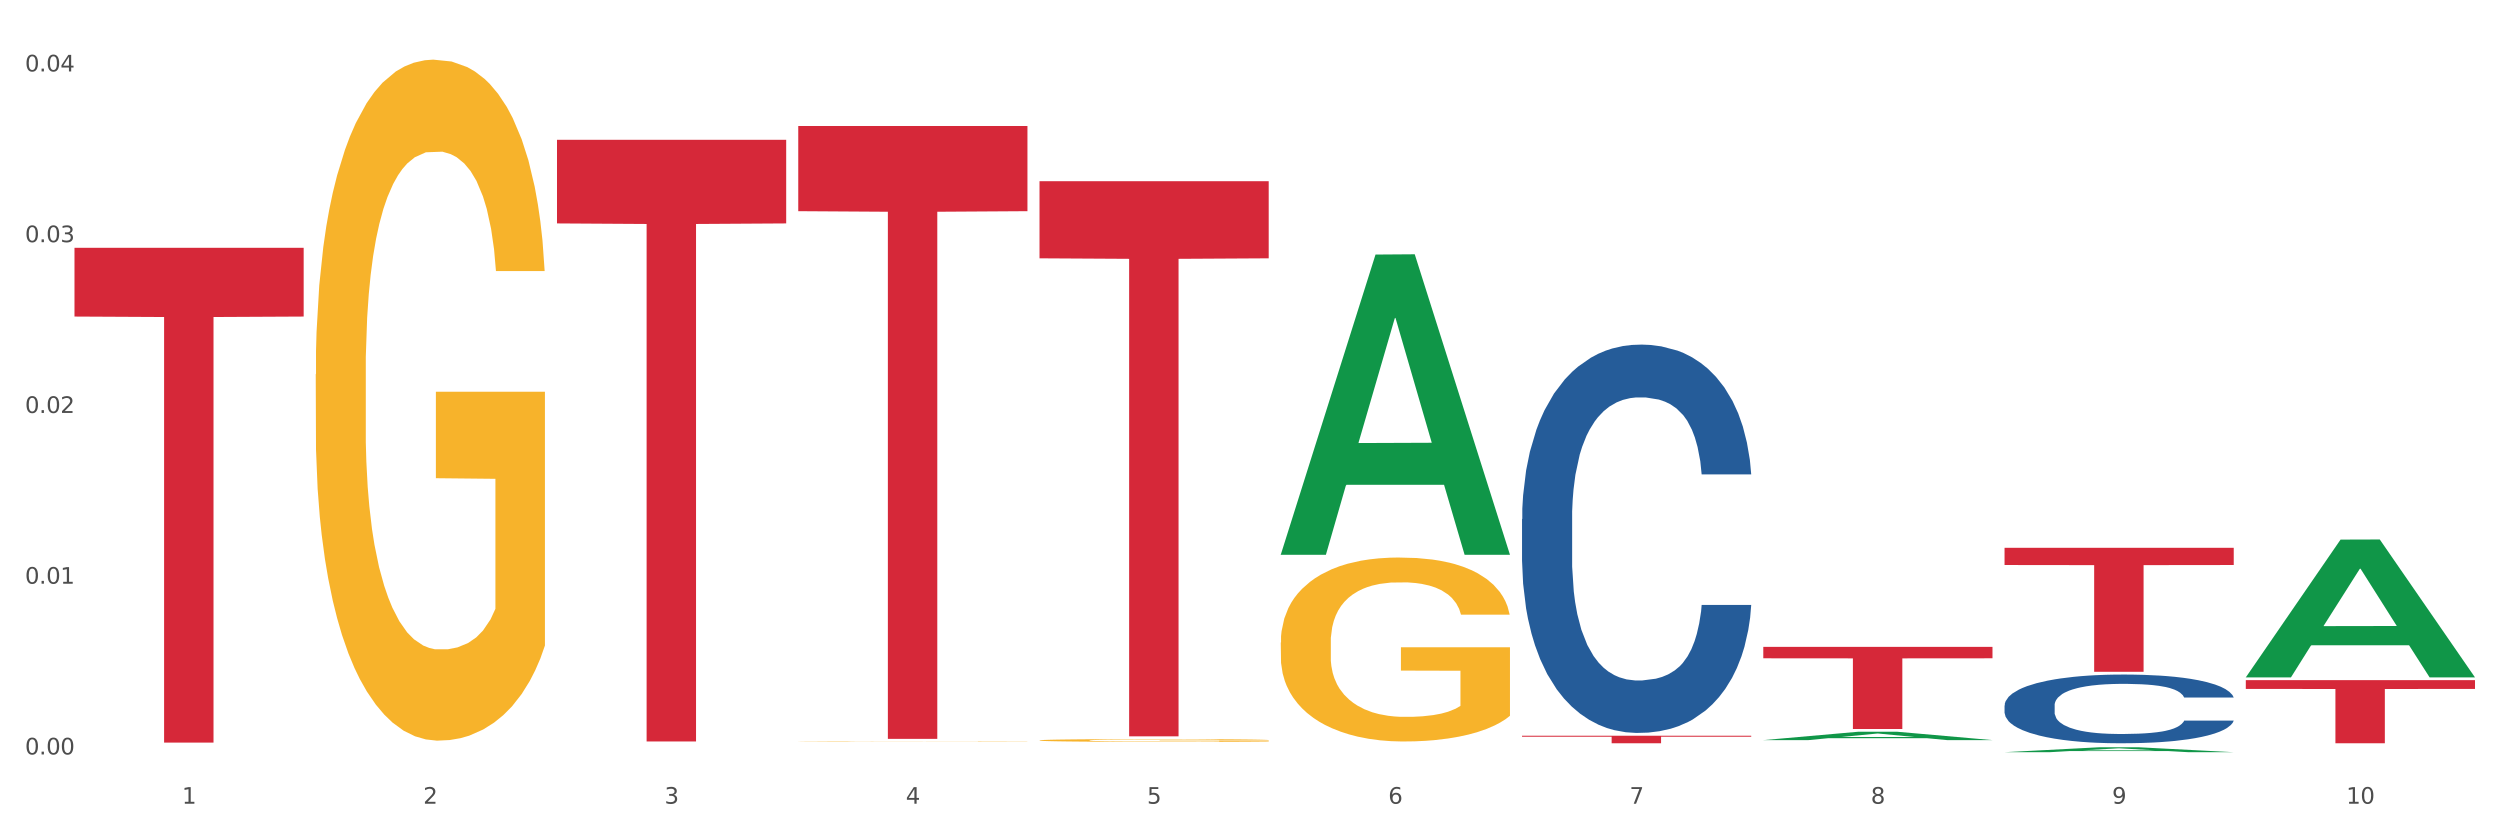 <?xml version="1.0" encoding="utf-8" standalone="no"?>
<!DOCTYPE svg PUBLIC "-//W3C//DTD SVG 1.1//EN"
  "http://www.w3.org/Graphics/SVG/1.1/DTD/svg11.dtd">
<svg xmlns:xlink="http://www.w3.org/1999/xlink" width="1080pt" height="360pt" viewBox="0 0 1080 360" xmlns="http://www.w3.org/2000/svg" version="1.1">
 <rect x="0" y="0" width="1080" height="360" fill="#333333" stroke="none"/>
 <defs>
  <style type="text/css">*{stroke-linejoin: round; stroke-linecap: butt}</style>
 </defs>
 <g id="figure_1">
  <g id="patch_1">
   <path d="M 0 360 
L 1080 360 
L 1080 0 
L 0 0 
z
" style="fill: #ffffff; stroke: #ffffff; stroke-linejoin: miter"/>
  </g>
  <g id="axes_1">
   <g id="matplotlib.axis_1">
    <g id="xtick_1">
     <g id="text_1">
      <!-- 1 -->
      <g style="fill: #4d4d4d" transform="translate(78.627 347.204) scale(0.096 -0.096)">
       <defs>
        <path id="DejaVuSans-31" d="M 794 531 
L 1825 531 
L 1825 4091 
L 703 3866 
L 703 4441 
L 1819 4666 
L 2450 4666 
L 2450 531 
L 3481 531 
L 3481 0 
L 794 0 
L 794 531 
z
" transform="scale(0.016)"/>
       </defs>
       <use xlink:href="#DejaVuSans-31"/>
      </g>
     </g>
    </g>
    <g id="xtick_2">
     <g id="text_2">
      <!-- 2 -->
      <g style="fill: #4d4d4d" transform="translate(182.851 347.204) scale(0.096 -0.096)">
       <defs>
        <path id="DejaVuSans-32" d="M 1228 531 
L 3431 531 
L 3431 0 
L 469 0 
L 469 531 
Q 828 903 1448 1529 
Q 2069 2156 2228 2338 
Q 2531 2678 2651 2914 
Q 2772 3150 2772 3378 
Q 2772 3750 2511 3984 
Q 2250 4219 1831 4219 
Q 1534 4219 1204 4116 
Q 875 4013 500 3803 
L 500 4441 
Q 881 4594 1212 4672 
Q 1544 4750 1819 4750 
Q 2544 4750 2975 4387 
Q 3406 4025 3406 3419 
Q 3406 3131 3298 2873 
Q 3191 2616 2906 2266 
Q 2828 2175 2409 1742 
Q 1991 1309 1228 531 
z
" transform="scale(0.016)"/>
       </defs>
       <use xlink:href="#DejaVuSans-32"/>
      </g>
     </g>
    </g>
    <g id="xtick_3">
     <g id="text_3">
      <!-- 3 -->
      <g style="fill: #4d4d4d" transform="translate(287.074 347.204) scale(0.096 -0.096)">
       <defs>
        <path id="DejaVuSans-33" d="M 2597 2516 
Q 3050 2419 3304 2112 
Q 3559 1806 3559 1356 
Q 3559 666 3084 287 
Q 2609 -91 1734 -91 
Q 1441 -91 1130 -33 
Q 819 25 488 141 
L 488 750 
Q 750 597 1062 519 
Q 1375 441 1716 441 
Q 2309 441 2620 675 
Q 2931 909 2931 1356 
Q 2931 1769 2642 2001 
Q 2353 2234 1838 2234 
L 1294 2234 
L 1294 2753 
L 1863 2753 
Q 2328 2753 2575 2939 
Q 2822 3125 2822 3475 
Q 2822 3834 2567 4026 
Q 2313 4219 1838 4219 
Q 1578 4219 1281 4162 
Q 984 4106 628 3988 
L 628 4550 
Q 988 4650 1302 4700 
Q 1616 4750 1894 4750 
Q 2613 4750 3031 4423 
Q 3450 4097 3450 3541 
Q 3450 3153 3228 2886 
Q 3006 2619 2597 2516 
z
" transform="scale(0.016)"/>
       </defs>
       <use xlink:href="#DejaVuSans-33"/>
      </g>
     </g>
    </g>
    <g id="xtick_4">
     <g id="text_4">
      <!-- 4 -->
      <g style="fill: #4d4d4d" transform="translate(391.298 347.204) scale(0.096 -0.096)">
       <defs>
        <path id="DejaVuSans-34" d="M 2419 4116 
L 825 1625 
L 2419 1625 
L 2419 4116 
z
M 2253 4666 
L 3047 4666 
L 3047 1625 
L 3713 1625 
L 3713 1100 
L 3047 1100 
L 3047 0 
L 2419 0 
L 2419 1100 
L 313 1100 
L 313 1709 
L 2253 4666 
z
" transform="scale(0.016)"/>
       </defs>
       <use xlink:href="#DejaVuSans-34"/>
      </g>
     </g>
    </g>
    <g id="xtick_5">
     <g id="text_5">
      <!-- 5 -->
      <g style="fill: #4d4d4d" transform="translate(495.522 347.204) scale(0.096 -0.096)">
       <defs>
        <path id="DejaVuSans-35" d="M 691 4666 
L 3169 4666 
L 3169 4134 
L 1269 4134 
L 1269 2991 
Q 1406 3038 1543 3061 
Q 1681 3084 1819 3084 
Q 2600 3084 3056 2656 
Q 3513 2228 3513 1497 
Q 3513 744 3044 326 
Q 2575 -91 1722 -91 
Q 1428 -91 1123 -41 
Q 819 9 494 109 
L 494 744 
Q 775 591 1075 516 
Q 1375 441 1709 441 
Q 2250 441 2565 725 
Q 2881 1009 2881 1497 
Q 2881 1984 2565 2268 
Q 2250 2553 1709 2553 
Q 1456 2553 1204 2497 
Q 953 2441 691 2322 
L 691 4666 
z
" transform="scale(0.016)"/>
       </defs>
       <use xlink:href="#DejaVuSans-35"/>
      </g>
     </g>
    </g>
    <g id="xtick_6">
     <g id="text_6">
      <!-- 6 -->
      <g style="fill: #4d4d4d" transform="translate(599.745 347.204) scale(0.096 -0.096)">
       <defs>
        <path id="DejaVuSans-36" d="M 2113 2584 
Q 1688 2584 1439 2293 
Q 1191 2003 1191 1497 
Q 1191 994 1439 701 
Q 1688 409 2113 409 
Q 2538 409 2786 701 
Q 3034 994 3034 1497 
Q 3034 2003 2786 2293 
Q 2538 2584 2113 2584 
z
M 3366 4563 
L 3366 3988 
Q 3128 4100 2886 4159 
Q 2644 4219 2406 4219 
Q 1781 4219 1451 3797 
Q 1122 3375 1075 2522 
Q 1259 2794 1537 2939 
Q 1816 3084 2150 3084 
Q 2853 3084 3261 2657 
Q 3669 2231 3669 1497 
Q 3669 778 3244 343 
Q 2819 -91 2113 -91 
Q 1303 -91 875 529 
Q 447 1150 447 2328 
Q 447 3434 972 4092 
Q 1497 4750 2381 4750 
Q 2619 4750 2861 4703 
Q 3103 4656 3366 4563 
z
" transform="scale(0.016)"/>
       </defs>
       <use xlink:href="#DejaVuSans-36"/>
      </g>
     </g>
    </g>
    <g id="xtick_7">
     <g id="text_7">
      <!-- 7 -->
      <g style="fill: #4d4d4d" transform="translate(703.969 347.204) scale(0.096 -0.096)">
       <defs>
        <path id="DejaVuSans-37" d="M 525 4666 
L 3525 4666 
L 3525 4397 
L 1831 0 
L 1172 0 
L 2766 4134 
L 525 4134 
L 525 4666 
z
" transform="scale(0.016)"/>
       </defs>
       <use xlink:href="#DejaVuSans-37"/>
      </g>
     </g>
    </g>
    <g id="xtick_8">
     <g id="text_8">
      <!-- 8 -->
      <g style="fill: #4d4d4d" transform="translate(808.193 347.204) scale(0.096 -0.096)">
       <defs>
        <path id="DejaVuSans-38" d="M 2034 2216 
Q 1584 2216 1326 1975 
Q 1069 1734 1069 1313 
Q 1069 891 1326 650 
Q 1584 409 2034 409 
Q 2484 409 2743 651 
Q 3003 894 3003 1313 
Q 3003 1734 2745 1975 
Q 2488 2216 2034 2216 
z
M 1403 2484 
Q 997 2584 770 2862 
Q 544 3141 544 3541 
Q 544 4100 942 4425 
Q 1341 4750 2034 4750 
Q 2731 4750 3128 4425 
Q 3525 4100 3525 3541 
Q 3525 3141 3298 2862 
Q 3072 2584 2669 2484 
Q 3125 2378 3379 2068 
Q 3634 1759 3634 1313 
Q 3634 634 3220 271 
Q 2806 -91 2034 -91 
Q 1263 -91 848 271 
Q 434 634 434 1313 
Q 434 1759 690 2068 
Q 947 2378 1403 2484 
z
M 1172 3481 
Q 1172 3119 1398 2916 
Q 1625 2713 2034 2713 
Q 2441 2713 2670 2916 
Q 2900 3119 2900 3481 
Q 2900 3844 2670 4047 
Q 2441 4250 2034 4250 
Q 1625 4250 1398 4047 
Q 1172 3844 1172 3481 
z
" transform="scale(0.016)"/>
       </defs>
       <use xlink:href="#DejaVuSans-38"/>
      </g>
     </g>
    </g>
    <g id="xtick_9">
     <g id="text_9">
      <!-- 9 -->
      <g style="fill: #4d4d4d" transform="translate(912.416 347.204) scale(0.096 -0.096)">
       <defs>
        <path id="DejaVuSans-39" d="M 703 97 
L 703 672 
Q 941 559 1184 500 
Q 1428 441 1663 441 
Q 2288 441 2617 861 
Q 2947 1281 2994 2138 
Q 2813 1869 2534 1725 
Q 2256 1581 1919 1581 
Q 1219 1581 811 2004 
Q 403 2428 403 3163 
Q 403 3881 828 4315 
Q 1253 4750 1959 4750 
Q 2769 4750 3195 4129 
Q 3622 3509 3622 2328 
Q 3622 1225 3098 567 
Q 2575 -91 1691 -91 
Q 1453 -91 1209 -44 
Q 966 3 703 97 
z
M 1959 2075 
Q 2384 2075 2632 2365 
Q 2881 2656 2881 3163 
Q 2881 3666 2632 3958 
Q 2384 4250 1959 4250 
Q 1534 4250 1286 3958 
Q 1038 3666 1038 3163 
Q 1038 2656 1286 2365 
Q 1534 2075 1959 2075 
z
" transform="scale(0.016)"/>
       </defs>
       <use xlink:href="#DejaVuSans-39"/>
      </g>
     </g>
    </g>
    <g id="xtick_10">
     <g id="text_10">
      <!-- 10 -->
      <g style="fill: #4d4d4d" transform="translate(1013.586 347.204) scale(0.096 -0.096)">
       <defs>
        <path id="DejaVuSans-30" d="M 2034 4250 
Q 1547 4250 1301 3770 
Q 1056 3291 1056 2328 
Q 1056 1369 1301 889 
Q 1547 409 2034 409 
Q 2525 409 2770 889 
Q 3016 1369 3016 2328 
Q 3016 3291 2770 3770 
Q 2525 4250 2034 4250 
z
M 2034 4750 
Q 2819 4750 3233 4129 
Q 3647 3509 3647 2328 
Q 3647 1150 3233 529 
Q 2819 -91 2034 -91 
Q 1250 -91 836 529 
Q 422 1150 422 2328 
Q 422 3509 836 4129 
Q 1250 4750 2034 4750 
z
" transform="scale(0.016)"/>
       </defs>
       <use xlink:href="#DejaVuSans-31"/>
       <use xlink:href="#DejaVuSans-30" transform="translate(63.623 0)"/>
      </g>
     </g>
    </g>
    <g id="xtick_11"/>
    <g id="xtick_12"/>
    <g id="xtick_13"/>
    <g id="xtick_14"/>
    <g id="xtick_15"/>
    <g id="xtick_16"/>
    <g id="xtick_17"/>
    <g id="xtick_18"/>
    <g id="xtick_19"/>
   </g>
   <g id="matplotlib.axis_2">
    <g id="ytick_1">
     <g id="text_11">
      <!-- 0.00 -->
      <g style="fill: #4d4d4d" transform="translate(10.8 325.926) scale(0.096 -0.096)">
       <defs>
        <path id="DejaVuSans-2e" d="M 684 794 
L 1344 794 
L 1344 0 
L 684 0 
L 684 794 
z
" transform="scale(0.016)"/>
       </defs>
       <use xlink:href="#DejaVuSans-30"/>
       <use xlink:href="#DejaVuSans-2e" transform="translate(63.623 0)"/>
       <use xlink:href="#DejaVuSans-30" transform="translate(95.41 0)"/>
       <use xlink:href="#DejaVuSans-30" transform="translate(159.033 0)"/>
      </g>
     </g>
    </g>
    <g id="ytick_2">
     <g id="text_12">
      <!-- 0.01 -->
      <g style="fill: #4d4d4d" transform="translate(10.8 252.16) scale(0.096 -0.096)">
       <use xlink:href="#DejaVuSans-30"/>
       <use xlink:href="#DejaVuSans-2e" transform="translate(63.623 0)"/>
       <use xlink:href="#DejaVuSans-30" transform="translate(95.41 0)"/>
       <use xlink:href="#DejaVuSans-31" transform="translate(159.033 0)"/>
      </g>
     </g>
    </g>
    <g id="ytick_3">
     <g id="text_13">
      <!-- 0.02 -->
      <g style="fill: #4d4d4d" transform="translate(10.8 178.394) scale(0.096 -0.096)">
       <use xlink:href="#DejaVuSans-30"/>
       <use xlink:href="#DejaVuSans-2e" transform="translate(63.623 0)"/>
       <use xlink:href="#DejaVuSans-30" transform="translate(95.41 0)"/>
       <use xlink:href="#DejaVuSans-32" transform="translate(159.033 0)"/>
      </g>
     </g>
    </g>
    <g id="ytick_4">
     <g id="text_14">
      <!-- 0.03 -->
      <g style="fill: #4d4d4d" transform="translate(10.8 104.627) scale(0.096 -0.096)">
       <use xlink:href="#DejaVuSans-30"/>
       <use xlink:href="#DejaVuSans-2e" transform="translate(63.623 0)"/>
       <use xlink:href="#DejaVuSans-30" transform="translate(95.41 0)"/>
       <use xlink:href="#DejaVuSans-33" transform="translate(159.033 0)"/>
      </g>
     </g>
    </g>
    <g id="ytick_5">
     <g id="text_15">
      <!-- 0.04 -->
      <g style="fill: #4d4d4d" transform="translate(10.8 30.861) scale(0.096 -0.096)">
       <use xlink:href="#DejaVuSans-30"/>
       <use xlink:href="#DejaVuSans-2e" transform="translate(63.623 0)"/>
       <use xlink:href="#DejaVuSans-30" transform="translate(95.41 0)"/>
       <use xlink:href="#DejaVuSans-34" transform="translate(159.033 0)"/>
      </g>
     </g>
    </g>
    <g id="ytick_6"/>
    <g id="ytick_7"/>
    <g id="ytick_8"/>
    <g id="ytick_9"/>
   </g>
   <g id="PolyCollection_1">
    <path d="M 553.293 239.418 
L 553.395 239.296 
L 594.225 109.968 
L 611.169 109.846 
L 652.306 239.662 
L 632.707 239.662 
L 623.827 209.432 
L 581.67 209.432 
L 581.364 209.92 
L 572.789 239.662 
L 553.293 239.662 
L 553.293 239.418 
L 586.978 191.392 
L 618.519 191.27 
L 602.901 137.516 
L 602.697 137.272 
L 602.493 137.638 
L 586.876 191.27 
L 586.978 191.392 
L 553.293 239.418 
z
" clip-path="url(#p7b1cab9a29)" style="fill: #109648"/>
    <path d="M 449.069 319.838 
L 449.186 319.837 
L 449.186 319.798 
L 449.42 319.764 
L 450.589 319.682 
L 452.343 319.614 
L 453.628 319.578 
L 454.914 319.548 
L 456.434 319.518 
L 458.304 319.488 
L 461.694 319.443 
L 463.799 319.42 
L 466.37 319.396 
L 471.046 319.361 
L 474.436 319.341 
L 477.943 319.325 
L 483.671 319.305 
L 487.412 319.296 
L 491.386 319.29 
L 496.179 319.285 
L 499.803 319.284 
L 507.752 319.287 
L 514.532 319.297 
L 517.805 319.305 
L 522.014 319.318 
L 524.235 319.327 
L 527.859 319.344 
L 531.599 319.367 
L 534.171 319.387 
L 538.029 319.424 
L 540.951 319.461 
L 543.64 319.507 
L 545.043 319.539 
L 546.095 319.569 
L 547.03 319.603 
L 547.965 319.656 
L 526.923 319.656 
L 526.105 319.618 
L 524.819 319.582 
L 522.949 319.547 
L 521.312 319.525 
L 518.507 319.498 
L 515.935 319.48 
L 513.246 319.467 
L 509.973 319.456 
L 507.401 319.45 
L 503.778 319.446 
L 496.647 319.447 
L 491.854 319.456 
L 488.581 319.467 
L 486.477 319.477 
L 484.606 319.488 
L 482.502 319.503 
L 480.047 319.526 
L 478.294 319.547 
L 476.54 319.573 
L 475.138 319.599 
L 473.852 319.63 
L 472.8 319.663 
L 471.981 319.697 
L 471.28 319.738 
L 470.696 319.807 
L 470.696 319.957 
L 470.929 319.991 
L 471.514 320.036 
L 472.215 320.07 
L 473.384 320.111 
L 474.436 320.138 
L 476.424 320.178 
L 478.645 320.21 
L 480.398 320.231 
L 482.152 320.249 
L 485.191 320.273 
L 488.581 320.293 
L 491.503 320.305 
L 495.478 320.316 
L 498.167 320.32 
L 500.505 320.322 
L 506.232 320.322 
L 510.324 320.319 
L 514.883 320.311 
L 518.39 320.301 
L 521.312 320.289 
L 524.585 320.27 
L 526.69 320.251 
L 526.69 320.022 
L 500.972 320.021 
L 500.972 319.869 
L 548.082 319.869 
L 548.082 320.316 
L 546.095 320.339 
L 543.874 320.359 
L 541.536 320.378 
L 538.029 320.401 
L 533.82 320.423 
L 530.08 320.438 
L 526.105 320.451 
L 521.429 320.463 
L 515.351 320.474 
L 511.61 320.479 
L 506.934 320.482 
L 501.44 320.483 
L 496.647 320.481 
L 491.971 320.475 
L 487.061 320.466 
L 482.268 320.451 
L 478.645 320.437 
L 475.021 320.42 
L 471.163 320.397 
L 468.124 320.375 
L 465.786 320.355 
L 463.214 320.33 
L 460.409 320.297 
L 458.304 320.267 
L 456.434 320.237 
L 454.447 320.197 
L 453.044 320.163 
L 451.641 320.121 
L 450.823 320.089 
L 449.888 320.04 
L 449.186 319.971 
L 449.069 319.838 
z
" clip-path="url(#p7b1cab9a29)" style="fill: #f7b32b"/>
    <path d="M 553.293 277.574 
L 553.41 277.502 
L 553.41 274.889 
L 553.644 272.639 
L 554.813 267.195 
L 556.566 262.695 
L 557.852 260.3 
L 559.138 258.34 
L 560.658 256.38 
L 562.528 254.348 
L 565.918 251.372 
L 568.022 249.848 
L 570.594 248.251 
L 575.27 245.929 
L 578.66 244.622 
L 582.167 243.533 
L 587.895 242.227 
L 591.636 241.646 
L 595.61 241.211 
L 600.403 240.92 
L 604.027 240.848 
L 611.976 241.066 
L 618.756 241.719 
L 622.029 242.227 
L 626.237 243.098 
L 628.458 243.679 
L 632.082 244.84 
L 635.823 246.364 
L 638.395 247.671 
L 642.252 250.138 
L 645.175 252.606 
L 647.863 255.655 
L 649.266 257.759 
L 650.318 259.719 
L 651.253 261.969 
L 652.189 265.526 
L 631.147 265.526 
L 630.329 262.985 
L 629.043 260.59 
L 627.173 258.268 
L 625.536 256.816 
L 622.73 255.001 
L 620.159 253.84 
L 617.47 252.969 
L 614.197 252.243 
L 611.625 251.88 
L 608.001 251.59 
L 600.87 251.663 
L 596.078 252.243 
L 592.805 252.969 
L 590.7 253.622 
L 588.83 254.348 
L 586.726 255.364 
L 584.271 256.889 
L 582.518 258.268 
L 580.764 260.01 
L 579.361 261.752 
L 578.075 263.784 
L 577.023 265.961 
L 576.205 268.211 
L 575.504 270.969 
L 574.919 275.542 
L 574.919 285.486 
L 575.153 287.736 
L 575.737 290.712 
L 576.439 292.962 
L 577.608 295.647 
L 578.66 297.462 
L 580.647 300.075 
L 582.868 302.252 
L 584.622 303.631 
L 586.375 304.793 
L 589.415 306.389 
L 592.805 307.696 
L 595.727 308.494 
L 599.702 309.22 
L 602.39 309.511 
L 604.728 309.656 
L 610.456 309.656 
L 614.548 309.438 
L 619.107 308.93 
L 622.613 308.277 
L 625.536 307.478 
L 628.809 306.172 
L 630.913 304.938 
L 630.913 289.768 
L 605.196 289.696 
L 605.196 279.607 
L 652.306 279.607 
L 652.306 309.22 
L 650.318 310.744 
L 648.097 312.123 
L 645.759 313.357 
L 642.252 314.882 
L 638.044 316.333 
L 634.303 317.349 
L 630.329 318.22 
L 625.653 319.019 
L 619.574 319.745 
L 615.833 320.035 
L 611.158 320.253 
L 605.663 320.325 
L 600.87 320.18 
L 596.195 319.817 
L 591.285 319.164 
L 586.492 318.22 
L 582.868 317.277 
L 579.244 316.115 
L 575.387 314.591 
L 572.347 313.14 
L 570.009 311.833 
L 567.438 310.164 
L 564.632 307.986 
L 562.528 306.027 
L 560.658 303.994 
L 558.67 301.381 
L 557.268 299.131 
L 555.865 296.301 
L 555.047 294.196 
L 554.111 290.93 
L 553.41 286.357 
L 553.293 277.574 
z
" clip-path="url(#p7b1cab9a29)" style="fill: #f7b32b"/>
    <path d="M 32.175 107.045 
L 131.187 107.045 
L 131.187 136.751 
L 92.239 136.952 
L 92.239 320.811 
L 70.888 320.811 
L 70.888 136.952 
L 32.175 136.751 
L 32.175 107.246 
L 32.175 107.045 
z
" clip-path="url(#p7b1cab9a29)" style="fill: #d62839"/>
    <path d="M 240.622 60.396 
L 339.635 60.396 
L 339.635 96.516 
L 300.687 96.76 
L 300.687 320.312 
L 279.336 320.312 
L 279.336 96.76 
L 240.622 96.516 
L 240.622 60.64 
L 240.622 60.396 
z
" clip-path="url(#p7b1cab9a29)" style="fill: #d62839"/>
    <path d="M 344.846 54.438 
L 443.858 54.438 
L 443.858 91.228 
L 404.91 91.477 
L 404.91 319.177 
L 383.559 319.177 
L 383.559 91.477 
L 344.846 91.228 
L 344.846 54.687 
L 344.846 54.438 
z
" clip-path="url(#p7b1cab9a29)" style="fill: #d62839"/>
    <path d="M 449.069 78.264 
L 548.082 78.264 
L 548.082 111.593 
L 509.134 111.818 
L 509.134 318.098 
L 487.783 318.098 
L 487.783 111.818 
L 449.069 111.593 
L 449.069 78.489 
L 449.069 78.264 
z
" clip-path="url(#p7b1cab9a29)" style="fill: #d62839"/>
    <path d="M 657.517 317.825 
L 756.529 317.825 
L 756.529 318.279 
L 717.581 318.282 
L 717.581 321.093 
L 696.23 321.093 
L 696.23 318.282 
L 657.517 318.279 
L 657.517 317.828 
L 657.517 317.825 
z
" clip-path="url(#p7b1cab9a29)" style="fill: #d62839"/>
    <path d="M 761.74 279.453 
L 860.753 279.453 
L 860.753 284.383 
L 821.805 284.416 
L 821.805 314.93 
L 800.454 314.93 
L 800.454 284.416 
L 761.74 284.383 
L 761.74 279.486 
L 761.74 279.453 
z
" clip-path="url(#p7b1cab9a29)" style="fill: #d62839"/>
    <path d="M 865.964 236.642 
L 964.976 236.642 
L 964.976 244.087 
L 926.028 244.137 
L 926.028 290.219 
L 904.677 290.219 
L 904.677 244.137 
L 865.964 244.087 
L 865.964 236.692 
L 865.964 236.642 
z
" clip-path="url(#p7b1cab9a29)" style="fill: #d62839"/>
    <path d="M 970.188 293.829 
L 1069.2 293.829 
L 1069.2 297.617 
L 1030.252 297.643 
L 1030.252 321.093 
L 1008.901 321.093 
L 1008.901 297.643 
L 970.188 297.617 
L 970.188 293.854 
L 970.188 293.829 
z
" clip-path="url(#p7b1cab9a29)" style="fill: #d62839"/>
    <path d="M 344.846 320.442 
L 344.963 320.442 
L 344.963 320.437 
L 345.197 320.432 
L 346.366 320.42 
L 348.119 320.41 
L 349.405 320.405 
L 350.691 320.401 
L 352.21 320.397 
L 354.081 320.392 
L 357.471 320.386 
L 359.575 320.383 
L 362.147 320.379 
L 366.823 320.374 
L 370.213 320.371 
L 373.72 320.369 
L 379.448 320.366 
L 383.188 320.365 
L 387.163 320.364 
L 391.956 320.363 
L 395.579 320.363 
L 403.529 320.364 
L 410.309 320.365 
L 413.582 320.366 
L 417.79 320.368 
L 420.011 320.369 
L 423.635 320.372 
L 427.376 320.375 
L 429.947 320.378 
L 433.805 320.383 
L 436.728 320.389 
L 439.416 320.395 
L 440.819 320.4 
L 441.871 320.404 
L 442.806 320.409 
L 443.741 320.416 
L 422.7 320.416 
L 421.882 320.411 
L 420.596 320.406 
L 418.725 320.401 
L 417.089 320.398 
L 414.283 320.394 
L 411.711 320.391 
L 409.023 320.389 
L 405.75 320.388 
L 403.178 320.387 
L 399.554 320.386 
L 392.423 320.387 
L 387.63 320.388 
L 384.357 320.389 
L 382.253 320.391 
L 380.383 320.392 
L 378.279 320.395 
L 375.824 320.398 
L 374.07 320.401 
L 372.317 320.405 
L 370.914 320.408 
L 369.628 320.413 
L 368.576 320.417 
L 367.758 320.422 
L 367.056 320.428 
L 366.472 320.438 
L 366.472 320.46 
L 366.706 320.464 
L 367.29 320.471 
L 367.992 320.476 
L 369.161 320.481 
L 370.213 320.485 
L 372.2 320.491 
L 374.421 320.496 
L 376.174 320.499 
L 377.928 320.501 
L 380.967 320.505 
L 384.357 320.507 
L 387.28 320.509 
L 391.254 320.511 
L 393.943 320.511 
L 396.281 320.512 
L 402.009 320.512 
L 406.1 320.511 
L 410.659 320.51 
L 414.166 320.509 
L 417.089 320.507 
L 420.362 320.504 
L 422.466 320.501 
L 422.466 320.469 
L 396.748 320.469 
L 396.748 320.447 
L 443.858 320.447 
L 443.858 320.511 
L 441.871 320.514 
L 439.65 320.517 
L 437.312 320.52 
L 433.805 320.523 
L 429.597 320.526 
L 425.856 320.528 
L 421.882 320.53 
L 417.206 320.532 
L 411.127 320.533 
L 407.386 320.534 
L 402.71 320.534 
L 397.216 320.535 
L 392.423 320.534 
L 387.747 320.534 
L 382.838 320.532 
L 378.045 320.53 
L 374.421 320.528 
L 370.797 320.526 
L 366.94 320.522 
L 363.9 320.519 
L 361.562 320.516 
L 358.99 320.513 
L 356.185 320.508 
L 354.081 320.504 
L 352.21 320.499 
L 350.223 320.494 
L 348.82 320.489 
L 347.418 320.483 
L 346.599 320.478 
L 345.664 320.471 
L 344.963 320.461 
L 344.846 320.442 
z
" clip-path="url(#p7b1cab9a29)" style="fill: #f7b32b"/>
    <path d="M 865.964 304.744 
L 866.081 304.717 
L 866.081 303.958 
L 866.432 302.928 
L 867.719 301.03 
L 869.358 299.593 
L 872.167 297.912 
L 873.688 297.207 
L 875.678 296.42 
L 879.774 295.146 
L 884.456 294.062 
L 887.733 293.465 
L 890.19 293.086 
L 895.691 292.408 
L 898.851 292.11 
L 902.128 291.866 
L 904.937 291.703 
L 909.618 291.513 
L 913.364 291.432 
L 917.694 291.405 
L 921.322 291.432 
L 926.12 291.54 
L 933.143 291.866 
L 935.834 292.055 
L 939.463 292.381 
L 943.208 292.814 
L 946.251 293.248 
L 949.762 293.872 
L 953.39 294.685 
L 956.901 295.716 
L 959.359 296.664 
L 961.348 297.668 
L 963.104 298.888 
L 964.391 300.216 
L 964.976 301.328 
L 943.559 301.328 
L 942.974 300.325 
L 941.803 299.24 
L 940.633 298.508 
L 939.346 297.912 
L 937.356 297.234 
L 935.6 296.8 
L 932.674 296.285 
L 929.983 295.96 
L 927.759 295.77 
L 925.067 295.607 
L 919.332 295.444 
L 915.236 295.444 
L 912.661 295.499 
L 909.501 295.634 
L 906.81 295.824 
L 903.65 296.149 
L 901.192 296.502 
L 898.734 296.963 
L 897.33 297.288 
L 895.223 297.885 
L 893.819 298.373 
L 891.946 299.213 
L 890.893 299.81 
L 889.02 301.355 
L 888.201 302.494 
L 887.85 303.28 
L 887.616 304.148 
L 887.616 308.377 
L 888.318 310.275 
L 888.903 311.088 
L 889.839 312.01 
L 891.595 313.203 
L 894.17 314.369 
L 896.861 315.21 
L 899.085 315.725 
L 901.192 316.104 
L 903.298 316.403 
L 905.873 316.674 
L 907.98 316.836 
L 911.14 316.999 
L 914.885 317.08 
L 917.811 317.08 
L 923.78 316.945 
L 926.472 316.809 
L 929.046 316.619 
L 931.855 316.321 
L 934.079 315.996 
L 935.366 315.752 
L 937.473 315.237 
L 939.111 314.694 
L 940.516 314.071 
L 941.452 313.529 
L 942.505 312.715 
L 943.325 311.793 
L 943.559 311.305 
L 964.976 311.305 
L 964.508 312.281 
L 963.689 313.23 
L 962.05 314.505 
L 960.763 315.237 
L 958.773 316.131 
L 956.667 316.891 
L 953.741 317.731 
L 951.049 318.355 
L 948.24 318.897 
L 945.197 319.385 
L 939.697 320.063 
L 937.707 320.253 
L 933.494 320.578 
L 930.217 320.768 
L 925.418 320.957 
L 920.503 321.066 
L 915.353 321.093 
L 910.789 321.039 
L 905.756 320.876 
L 902.596 320.713 
L 899.085 320.469 
L 894.989 320.09 
L 891.127 319.629 
L 887.499 319.087 
L 884.105 318.463 
L 880.945 317.758 
L 876.848 316.592 
L 873.805 315.454 
L 871.582 314.396 
L 870.06 313.501 
L 868.539 312.363 
L 867.719 311.576 
L 866.432 309.679 
L 865.964 307.916 
L 865.964 304.744 
z
" clip-path="url(#p7b1cab9a29)" style="fill: #255c99"/>
    <path d="M 657.517 224.246 
L 657.634 224.093 
L 657.634 219.803 
L 657.985 213.98 
L 659.272 203.255 
L 660.911 195.134 
L 663.72 185.634 
L 665.241 181.651 
L 667.231 177.207 
L 671.327 170.006 
L 676.008 163.877 
L 679.285 160.506 
L 681.743 158.361 
L 687.244 154.53 
L 690.404 152.845 
L 693.681 151.466 
L 696.49 150.546 
L 701.171 149.474 
L 704.916 149.014 
L 709.247 148.861 
L 712.875 149.014 
L 717.673 149.627 
L 724.695 151.466 
L 727.387 152.538 
L 731.015 154.377 
L 734.76 156.829 
L 737.803 159.28 
L 741.314 162.804 
L 744.943 167.401 
L 748.454 173.223 
L 750.911 178.586 
L 752.901 184.255 
L 754.657 191.15 
L 755.944 198.658 
L 756.529 204.94 
L 735.112 204.94 
L 734.526 199.271 
L 733.356 193.142 
L 732.186 189.005 
L 730.898 185.634 
L 728.909 181.804 
L 727.153 179.352 
L 724.227 176.441 
L 721.535 174.602 
L 719.312 173.53 
L 716.62 172.61 
L 710.885 171.691 
L 706.789 171.691 
L 704.214 171.998 
L 701.054 172.764 
L 698.362 173.836 
L 695.202 175.675 
L 692.745 177.667 
L 690.287 180.272 
L 688.882 182.11 
L 686.776 185.481 
L 685.371 188.239 
L 683.499 192.989 
L 682.445 196.36 
L 680.573 205.093 
L 679.754 211.529 
L 679.402 215.972 
L 679.168 220.875 
L 679.168 244.778 
L 679.871 255.503 
L 680.456 260.1 
L 681.392 265.31 
L 683.148 272.051 
L 685.722 278.64 
L 688.414 283.39 
L 690.638 286.301 
L 692.745 288.446 
L 694.851 290.132 
L 697.426 291.664 
L 699.533 292.583 
L 702.693 293.503 
L 706.438 293.962 
L 709.364 293.962 
L 715.332 293.196 
L 718.024 292.43 
L 720.599 291.357 
L 723.408 289.672 
L 725.632 287.833 
L 726.919 286.454 
L 729.026 283.543 
L 730.664 280.479 
L 732.069 276.955 
L 733.005 273.89 
L 734.058 269.293 
L 734.877 264.084 
L 735.112 261.326 
L 756.529 261.326 
L 756.061 266.842 
L 755.242 272.205 
L 753.603 279.406 
L 752.316 283.543 
L 750.326 288.599 
L 748.22 292.89 
L 745.294 297.64 
L 742.602 301.164 
L 739.793 304.228 
L 736.75 306.986 
L 731.249 310.817 
L 729.26 311.889 
L 725.046 313.728 
L 721.769 314.8 
L 716.971 315.873 
L 712.055 316.486 
L 706.906 316.639 
L 702.341 316.333 
L 697.309 315.413 
L 694.149 314.494 
L 690.638 313.115 
L 686.542 310.97 
L 682.679 308.365 
L 679.051 305.301 
L 675.657 301.777 
L 672.497 297.793 
L 668.401 291.204 
L 665.358 284.769 
L 663.134 278.793 
L 661.613 273.737 
L 660.091 267.302 
L 659.272 262.858 
L 657.985 252.133 
L 657.517 242.173 
L 657.517 224.246 
z
" clip-path="url(#p7b1cab9a29)" style="fill: #255c99"/>
    <path d="M 136.399 161.713 
L 136.516 161.444 
L 136.516 151.772 
L 136.749 143.443 
L 137.918 123.291 
L 139.672 106.633 
L 140.958 97.766 
L 142.244 90.512 
L 143.763 83.258 
L 145.634 75.734 
L 149.024 64.718 
L 151.128 59.076 
L 153.699 53.165 
L 158.375 44.567 
L 161.765 39.731 
L 165.272 35.701 
L 171 30.864 
L 174.741 28.715 
L 178.716 27.103 
L 183.508 26.028 
L 187.132 25.759 
L 195.081 26.566 
L 201.861 28.984 
L 205.135 30.864 
L 209.343 34.089 
L 211.564 36.238 
L 215.188 40.537 
L 218.928 46.179 
L 221.5 51.016 
L 225.358 60.151 
L 228.28 69.286 
L 230.969 80.571 
L 232.372 88.363 
L 233.424 95.617 
L 234.359 103.946 
L 235.294 117.112 
L 214.253 117.112 
L 213.434 107.708 
L 212.148 98.841 
L 210.278 90.243 
L 208.641 84.87 
L 205.836 78.153 
L 203.264 73.854 
L 200.576 70.63 
L 197.302 67.943 
L 194.731 66.599 
L 191.107 65.525 
L 183.976 65.793 
L 179.183 67.943 
L 175.91 70.63 
L 173.806 73.048 
L 171.936 75.734 
L 169.831 79.496 
L 167.377 85.138 
L 165.623 90.243 
L 163.87 96.692 
L 162.467 103.14 
L 161.181 110.663 
L 160.129 118.724 
L 159.311 127.053 
L 158.609 137.263 
L 158.025 154.19 
L 158.025 190.999 
L 158.259 199.329 
L 158.843 210.345 
L 159.544 218.674 
L 160.713 228.615 
L 161.765 235.332 
L 163.753 245.005 
L 165.974 253.065 
L 167.727 258.17 
L 169.481 262.469 
L 172.52 268.38 
L 175.91 273.216 
L 178.833 276.172 
L 182.807 278.859 
L 185.496 279.933 
L 187.834 280.471 
L 193.562 280.471 
L 197.653 279.665 
L 202.212 277.784 
L 205.719 275.366 
L 208.641 272.41 
L 211.915 267.574 
L 214.019 263.006 
L 214.019 206.852 
L 188.301 206.583 
L 188.301 169.236 
L 235.411 169.236 
L 235.411 278.859 
L 233.424 284.501 
L 231.203 289.606 
L 228.865 294.174 
L 225.358 299.816 
L 221.15 305.19 
L 217.409 308.951 
L 213.434 312.175 
L 208.758 315.131 
L 202.68 317.818 
L 198.939 318.892 
L 194.263 319.698 
L 188.769 319.967 
L 183.976 319.43 
L 179.3 318.086 
L 174.39 315.668 
L 169.598 312.175 
L 165.974 308.682 
L 162.35 304.383 
L 158.492 298.741 
L 155.453 293.367 
L 153.115 288.531 
L 150.543 282.351 
L 147.738 274.291 
L 145.634 267.037 
L 143.763 259.513 
L 141.776 249.841 
L 140.373 241.512 
L 138.97 231.033 
L 138.152 223.241 
L 137.217 211.151 
L 136.516 194.224 
L 136.399 161.713 
z
" clip-path="url(#p7b1cab9a29)" style="fill: #f7b32b"/>
    <path d="M 761.74 319.723 
L 761.842 319.72 
L 802.672 316.119 
L 819.617 316.116 
L 860.753 319.73 
L 841.154 319.73 
L 832.274 318.889 
L 790.117 318.889 
L 789.811 318.902 
L 781.237 319.73 
L 761.74 319.73 
L 761.74 319.723 
L 795.425 318.386 
L 826.966 318.383 
L 811.349 316.886 
L 811.144 316.88 
L 810.94 316.89 
L 795.323 318.383 
L 795.425 318.386 
L 761.74 319.723 
z
" clip-path="url(#p7b1cab9a29)" style="fill: #109648"/>
    <path d="M 865.964 324.945 
L 866.066 324.943 
L 906.896 322.818 
L 923.84 322.816 
L 964.976 324.95 
L 945.378 324.95 
L 936.498 324.453 
L 894.341 324.453 
L 894.034 324.461 
L 885.46 324.95 
L 865.964 324.95 
L 865.964 324.945 
L 899.649 324.156 
L 931.19 324.154 
L 915.572 323.271 
L 915.368 323.267 
L 915.164 323.273 
L 899.547 324.154 
L 899.649 324.156 
L 865.964 324.945 
z
" clip-path="url(#p7b1cab9a29)" style="fill: #109648"/>
    <path d="M 970.188 292.531 
L 970.29 292.475 
L 1011.12 233.106 
L 1028.064 233.05 
L 1069.2 292.642 
L 1049.602 292.642 
L 1040.721 278.765 
L 998.564 278.765 
L 998.258 278.989 
L 989.684 292.642 
L 970.188 292.642 
L 970.188 292.531 
L 1003.872 270.484 
L 1035.413 270.428 
L 1019.796 245.752 
L 1019.592 245.64 
L 1019.388 245.807 
L 1003.77 270.428 
L 1003.872 270.484 
L 970.188 292.531 
z
" clip-path="url(#p7b1cab9a29)" style="fill: #109648"/>
   </g>
  </g>
 </g>
 <defs>
  <clipPath id="p7b1cab9a29">
   <rect x="32.175" y="10.8" width="1037.025" height="329.109"/>
  </clipPath>
 </defs>
</svg>
